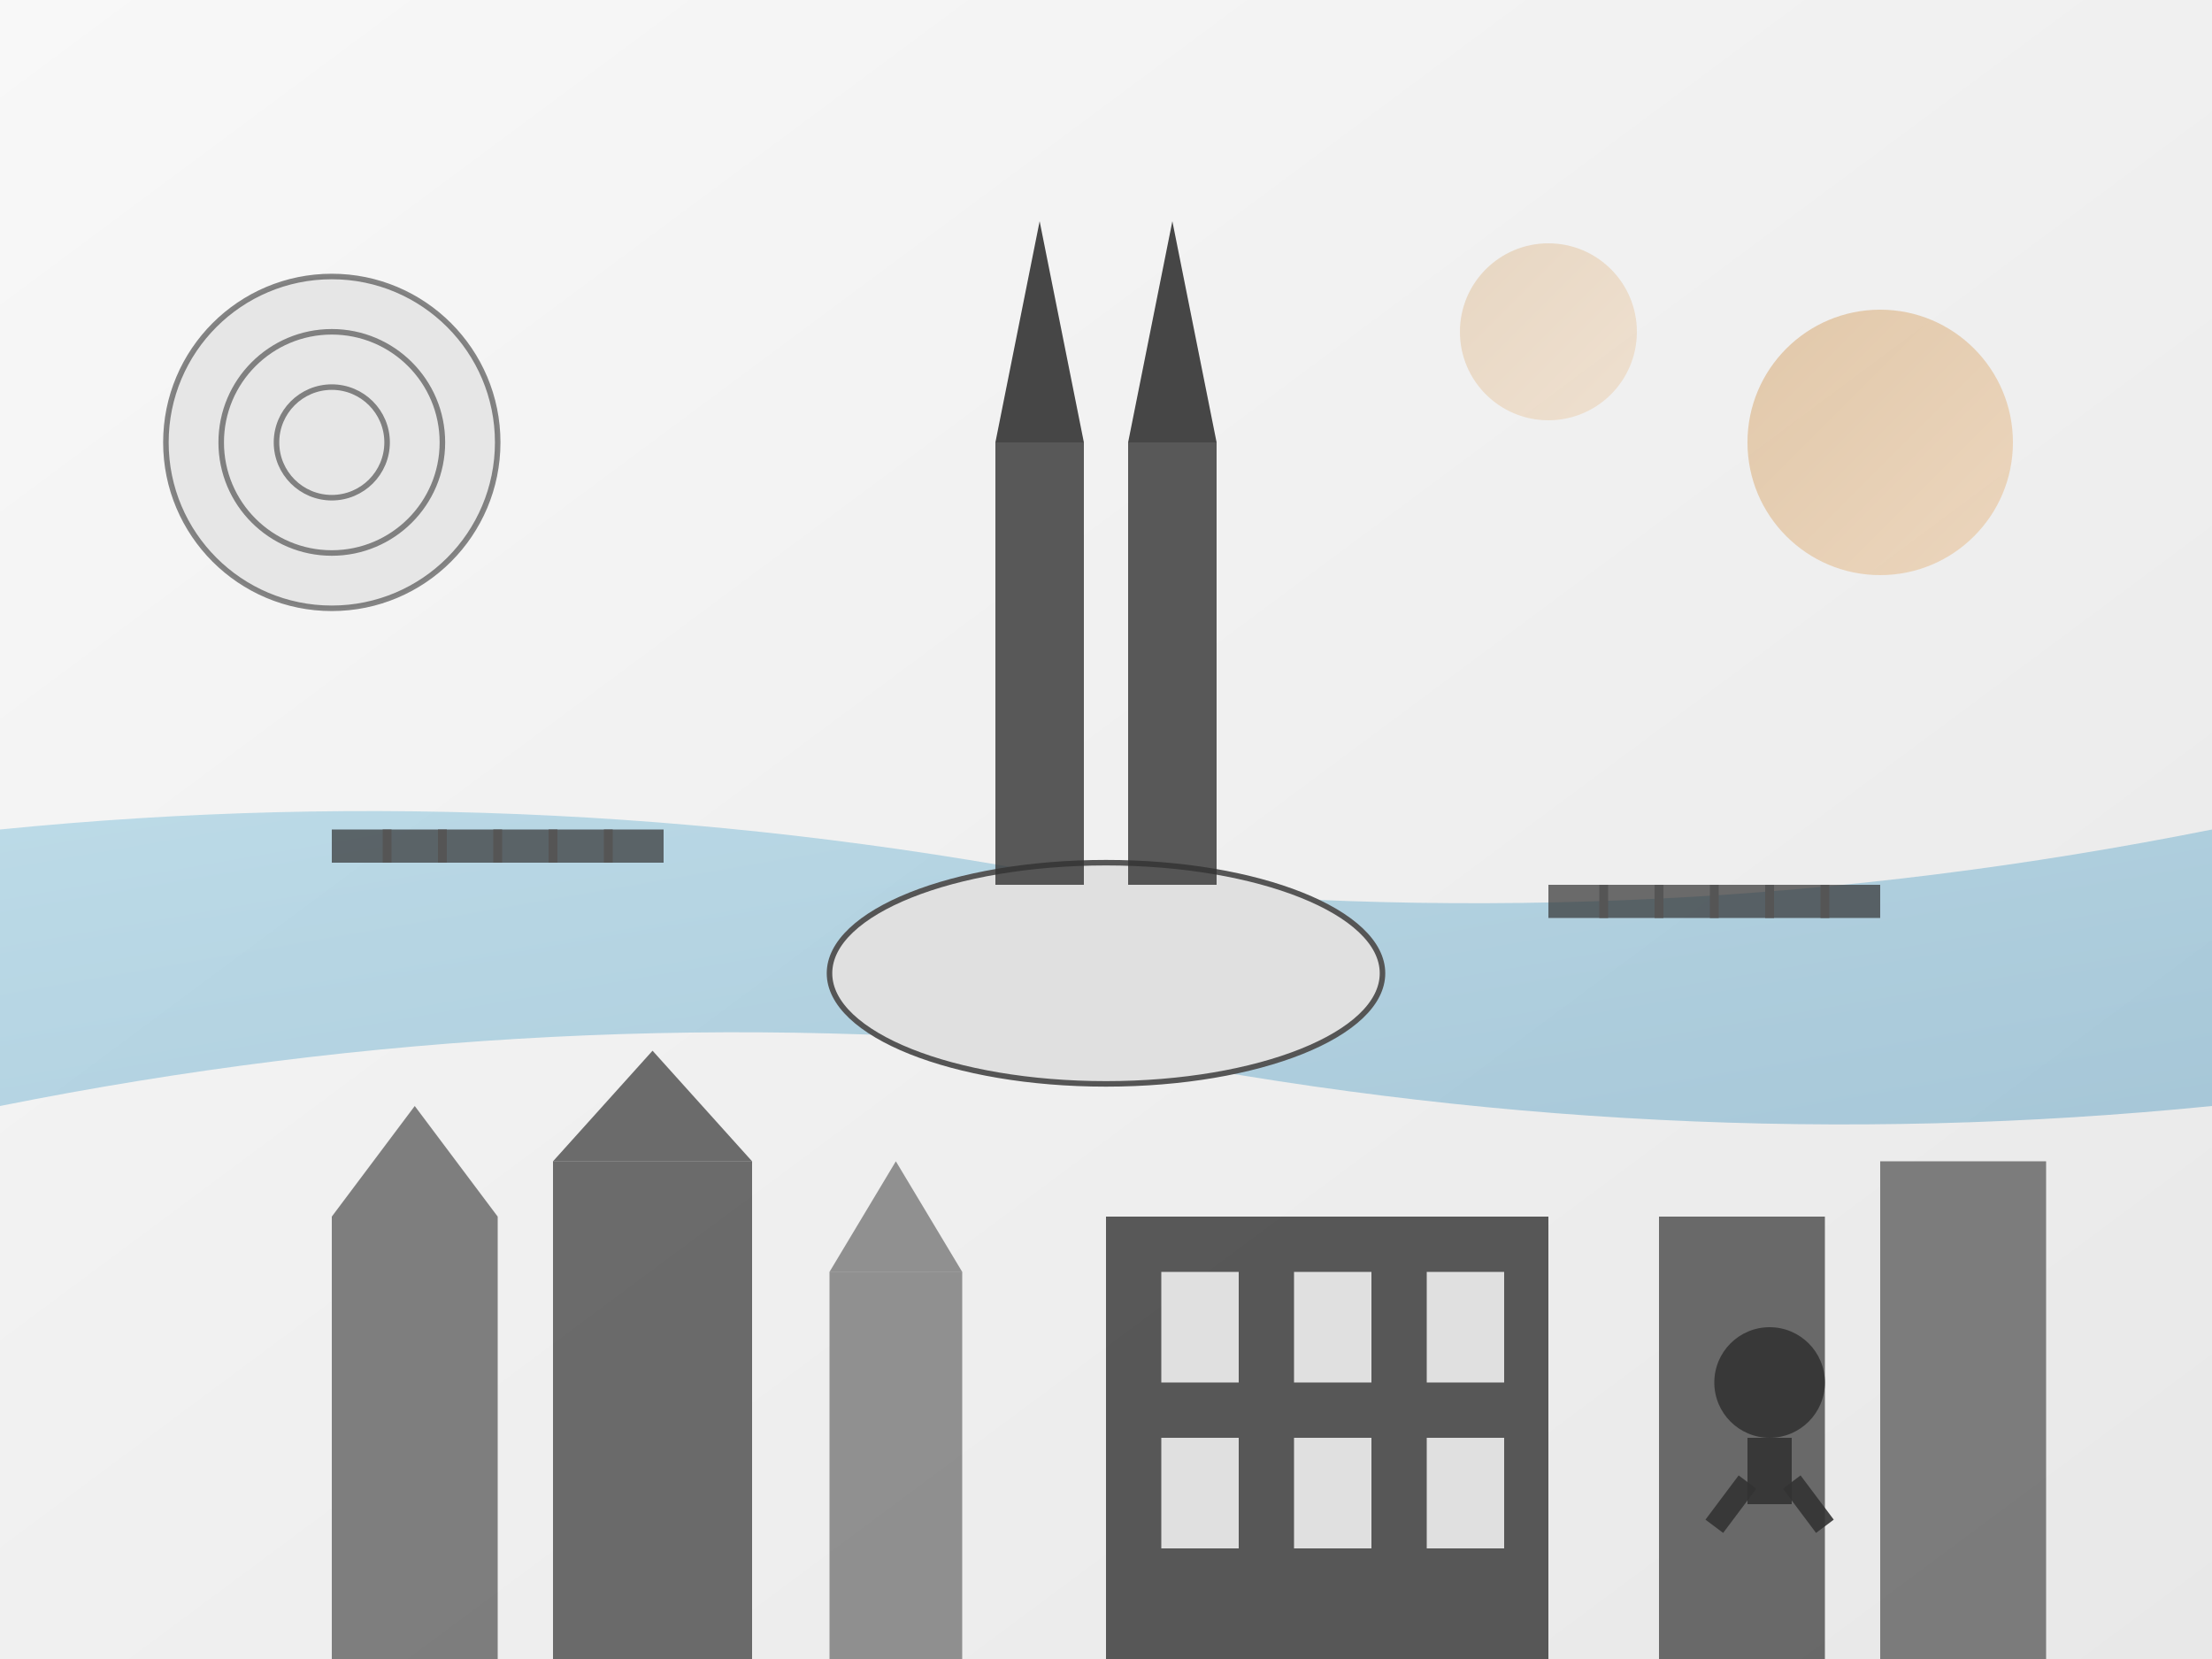 <svg xmlns="http://www.w3.org/2000/svg" viewBox="0 0 200 150">
  <defs>
    <linearGradient id="bgGradient" x1="0%" y1="0%" x2="100%" y2="100%">
      <stop offset="0%" stop-color="#f8f8f8"/>
      <stop offset="100%" stop-color="#e8e8e8"/>
    </linearGradient>
    <linearGradient id="accentGradient" x1="0%" y1="0%" x2="100%" y2="100%">
      <stop offset="0%" stop-color="#bd6904"/>
      <stop offset="100%" stop-color="#e9a04f"/>
    </linearGradient>
    <linearGradient id="riverGradient" x1="0%" y1="0%" x2="100%" y2="100%">
      <stop offset="0%" stop-color="#6bb7d6" stop-opacity="0.4"/>
      <stop offset="100%" stop-color="#3d8eb9" stop-opacity="0.4"/>
    </linearGradient>
  </defs>
  
  <!-- Background -->
  <rect width="100%" height="100%" fill="url(#bgGradient)"/>
  
  <!-- Odra River with islands -->
  <path d="M0,75 Q50,70 100,80 Q150,85 200,75 L200,100 Q150,105 100,95 Q50,90 0,100 Z" fill="url(#riverGradient)"/>
  
  <!-- Cathedral Island (Ostrów Tumski) -->
  <ellipse cx="100" cy="88" rx="25" ry="10" fill="#e0e0e0" stroke="#555" stroke-width="0.5"/>
  
  <!-- Cathedral towers -->
  <rect x="90" y="40" width="8" height="40" fill="#333" opacity="0.8"/>
  <rect x="102" y="40" width="8" height="40" fill="#333" opacity="0.8"/>
  <path d="M90,40 L94,20 L98,40 Z" fill="#333" opacity="0.9"/>
  <path d="M102,40 L106,20 L110,40 Z" fill="#333" opacity="0.9"/>
  
  <!-- Bridges -->
  <rect x="30" y="75" width="30" height="3" fill="#333" opacity="0.7"/>
  <line x1="35" y1="75" x2="35" y2="78" stroke="#555" stroke-width="0.8"/>
  <line x1="40" y1="75" x2="40" y2="78" stroke="#555" stroke-width="0.8"/>
  <line x1="45" y1="75" x2="45" y2="78" stroke="#555" stroke-width="0.8"/>
  <line x1="50" y1="75" x2="50" y2="78" stroke="#555" stroke-width="0.8"/>
  <line x1="55" y1="75" x2="55" y2="78" stroke="#555" stroke-width="0.8"/>
  
  <rect x="140" y="80" width="30" height="3" fill="#333" opacity="0.7"/>
  <line x1="145" y1="80" x2="145" y2="83" stroke="#555" stroke-width="0.8"/>
  <line x1="150" y1="80" x2="150" y2="83" stroke="#555" stroke-width="0.8"/>
  <line x1="155" y1="80" x2="155" y2="83" stroke="#555" stroke-width="0.8"/>
  <line x1="160" y1="80" x2="160" y2="83" stroke="#555" stroke-width="0.8"/>
  <line x1="165" y1="80" x2="165" y2="83" stroke="#555" stroke-width="0.8"/>
  
  <!-- Historic buildings -->
  <rect x="30" y="110" width="15" height="40" fill="#333" opacity="0.6"/>
  <path d="M30,110 L37.5,100 L45,110 Z" fill="#333" opacity="0.6"/>
  
  <rect x="50" y="105" width="18" height="45" fill="#333" opacity="0.7"/>
  <path d="M50,105 L59,95 L68,105 Z" fill="#333" opacity="0.7"/>
  
  <rect x="75" y="115" width="12" height="35" fill="#333" opacity="0.5"/>
  <path d="M75,115 L81,105 L87,115 Z" fill="#333" opacity="0.5"/>
  
  <!-- University building -->
  <rect x="100" y="110" width="40" height="40" fill="#333" opacity="0.8"/>
  <rect x="105" y="115" width="7" height="10" fill="#e0e0e0"/>
  <rect x="117" y="115" width="7" height="10" fill="#e0e0e0"/>
  <rect x="129" y="115" width="7" height="10" fill="#e0e0e0"/>
  <rect x="105" y="130" width="7" height="10" fill="#e0e0e0"/>
  <rect x="117" y="130" width="7" height="10" fill="#e0e0e0"/>
  <rect x="129" y="130" width="7" height="10" fill="#e0e0e0"/>
  
  <!-- Market Square buildings -->
  <rect x="150" y="110" width="15" height="40" fill="#333" opacity="0.7"/>
  <rect x="170" y="105" width="15" height="45" fill="#333" opacity="0.6"/>
  
  <!-- Centennial Hall dome suggestion -->
  <circle cx="30" cy="40" r="15" fill="#e0e0e0" stroke="#555" stroke-width="0.5" opacity="0.7"/>
  <circle cx="30" cy="40" r="10" fill="none" stroke="#555" stroke-width="0.5" opacity="0.7"/>
  <circle cx="30" cy="40" r="5" fill="none" stroke="#555" stroke-width="0.5" opacity="0.7"/>
  
  <!-- Decorative elements -->
  <circle cx="170" cy="40" r="12" fill="url(#accentGradient)" opacity="0.3"/>
  <circle cx="140" cy="30" r="8" fill="url(#accentGradient)" opacity="0.2"/>
  
  <!-- Stylized gnome (Wroclaw's symbol) -->
  <circle cx="160" cy="125" r="5" fill="#333" opacity="0.9"/>
  <rect x="158" y="130" width="4" height="6" fill="#333" opacity="0.9"/>
  <line x1="158" y1="134" x2="155" y2="138" stroke="#333" stroke-width="2" opacity="0.9"/>
  <line x1="162" y1="134" x2="165" y2="138" stroke="#333" stroke-width="2" opacity="0.9"/>
</svg>